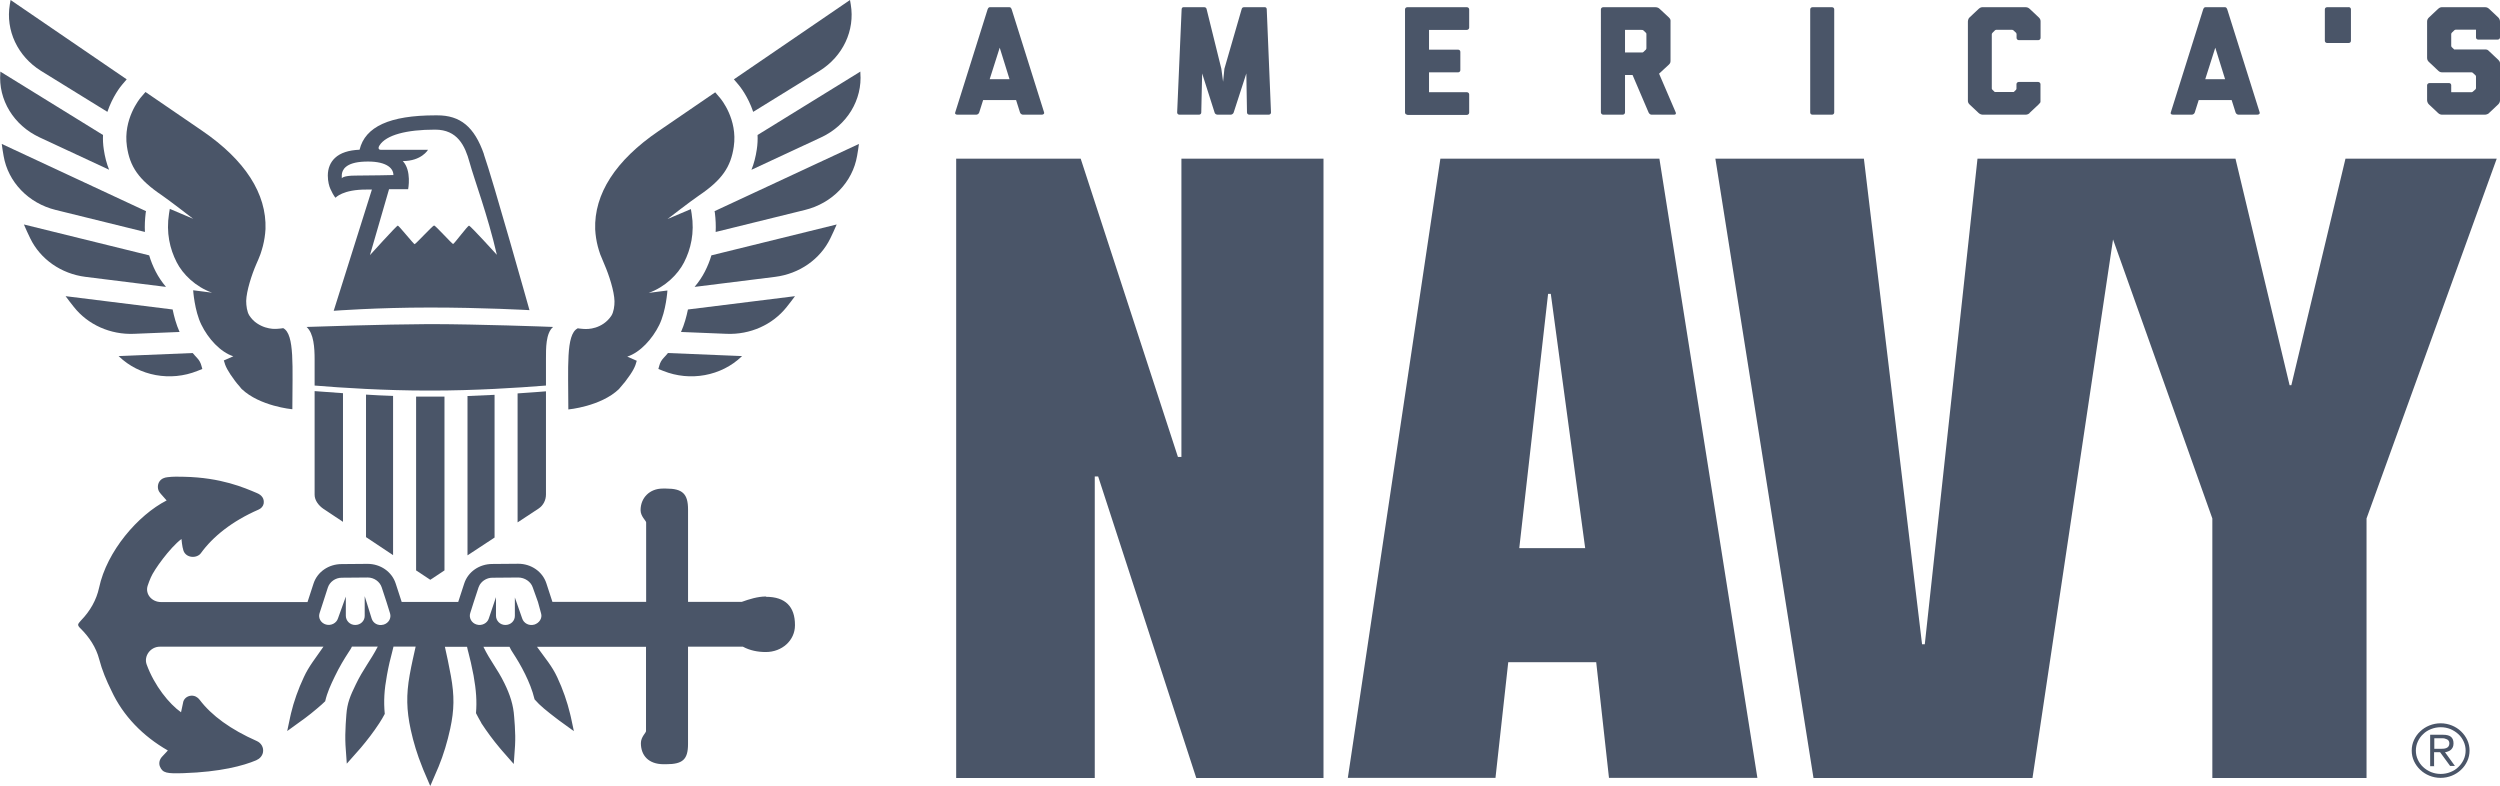 <svg viewBox="0 0 229.09 72" xmlns="http://www.w3.org/2000/svg" id="Layer_2">
  <defs>
    <style>
      .cls-1 {
        fill: #4a5568;
      }
    </style>
  </defs>
  <g id="Layer_1-2">
    <g>
      <path d="M10,15.56c-.23-.57-.39-1.19-.49-1.87-.07-.46-.09-.9-.07-1.32L.03,6.56s0,.07,0,.11c-.2,2.48,1.23,4.82,3.6,5.92l6.38,2.97Z" class="cls-1"></path>
      <path d="M9.84,10.25c.48-1.42,1.22-2.34,1.36-2.5l.41-.48L.97,0c-.02.14-.05.27-.07.41-.4,2.38.72,4.75,2.85,6.08l6.09,3.76Z" class="cls-1"></path>
      <path d="M26.77,37.5s-2.96-.27-4.63-1.86c-.16-.19-.29-.36-.42-.5-.06-.08-.12-.15-.18-.23-.67-.9-.89-1.34-1.03-1.88l.87-.38c-1.19-.39-2.3-1.61-2.93-2.9-.63-1.28-.75-3.15-.75-3.15.91.11,1.73.22,1.73.22-1.52-.54-2.69-1.7-3.24-2.79-.62-1.21-.98-2.7-.7-4.46l.07-.43,2.14.91s-2.19-1.69-2.86-2.15c-2.15-1.45-2.94-2.63-3.21-4.49-.36-2.5,1.18-4.36,1.24-4.44l.46-.54.6.41,4.59,3.14c3.95,2.7,5.92,5.78,5.81,9.01-.03.53-.11,1.05-.24,1.56-.03.13-.07.24-.1.35-.04.12-.08.25-.12.38-.12.32-.25.63-.39.94-.41.94-.9,2.45-.92,3.36,0,.43.08,1.01.28,1.32.2.31.45.56.71.73.52.35,1.02.46,1.4.5.38.03.64-.02.81-.03.17-.02.19-.03.19-.03,1.07.55.84,3.57.84,7.42" class="cls-1"></path>
      <path d="M13.28,21.26c-.03-.58,0-1.16.07-1.75,0,0,.01-.07.03-.16L.16,13.19c.05.36.1.73.17,1.1.41,2.39,2.28,4.34,4.78,4.95l8.19,2.02Z" class="cls-1"></path>
      <path d="M15.21,26.29c-.37-.44-.69-.91-.94-1.4-.25-.49-.45-.98-.6-1.49l-11.48-2.83c.18.42.37.84.58,1.27.93,1.92,2.84,3.25,5.06,3.53l7.38.92Z" class="cls-1"></path>
      <path d="M16.45,30.41c-.3-.67-.5-1.41-.63-2.05l-9.81-1.22c.24.33.5.66.76.99,1.29,1.63,3.35,2.55,5.51,2.46l4.18-.17Z" class="cls-1"></path>
      <path d="M18.09,33.99l.45-.18c-.03-.1-.06-.21-.09-.32-.07-.26-.2-.49-.39-.69-.14-.14-.27-.3-.4-.45l-6.79.28s.02.02.03.03c1.87,1.8,4.73,2.32,7.19,1.33" class="cls-1"></path>
      <path d="M68.86,15.56c.23-.57.39-1.19.49-1.87.07-.46.09-.9.07-1.32l9.42-5.81s0,.07,0,.11c.2,2.48-1.23,4.82-3.6,5.92l-6.38,2.97Z" class="cls-1"></path>
      <path d="M69.02,10.25c-.48-1.42-1.22-2.34-1.36-2.5l-.41-.48,10.64-7.27c.02.14.05.27.07.41.4,2.38-.72,4.75-2.85,6.08l-6.09,3.76Z" class="cls-1"></path>
      <path d="M52.93,30.08s.02,0,.19.03c.17.01.43.06.81.03.37-.03.88-.14,1.39-.49.26-.18.51-.42.71-.73.2-.31.29-.89.28-1.32-.02-.92-.51-2.42-.92-3.36-.13-.31-.26-.62-.39-.94-.04-.12-.08-.25-.12-.37-.03-.12-.07-.22-.1-.35-.13-.5-.21-1.03-.24-1.56-.11-3.24,1.86-6.32,5.81-9.01l4.59-3.14.6-.41.46.54c.07.08,1.61,1.94,1.24,4.44-.27,1.85-1.06,3.04-3.21,4.49-.67.45-2.86,2.14-2.86,2.14l2.14-.91.07.43c.28,1.76-.08,3.25-.7,4.46-.56,1.09-1.72,2.25-3.24,2.79,0,0,.82-.11,1.72-.22,0,0-.12,1.87-.75,3.16-.63,1.28-1.74,2.51-2.93,2.9l.87.38c-.13.53-.35.98-1.03,1.87-.06.08-.12.16-.19.23-.13.15-.26.32-.42.5-1.67,1.59-4.63,1.86-4.63,1.86,0-3.85-.23-6.87.84-7.42" class="cls-1"></path>
      <path d="M65.58,21.26c.03-.58,0-1.16-.07-1.75,0,0-.01-.07-.03-.16l13.23-6.16c-.05.36-.1.73-.17,1.1-.41,2.39-2.28,4.34-4.78,4.95l-8.19,2.02Z" class="cls-1"></path>
      <path d="M63.65,26.29c.37-.44.69-.91.94-1.4.25-.49.45-.98.6-1.49l11.48-2.83c-.18.42-.37.84-.58,1.27-.93,1.92-2.84,3.25-5.06,3.53l-7.38.92Z" class="cls-1"></path>
      <path d="M62.41,30.41c.3-.67.5-1.41.63-2.05l9.81-1.22c-.24.33-.5.66-.76.99-1.29,1.63-3.35,2.55-5.51,2.46l-4.18-.17Z" class="cls-1"></path>
      <path d="M60.78,33.99l-.45-.18c.03-.1.06-.21.09-.32.07-.26.2-.49.39-.69.14-.14.27-.3.4-.45l6.79.28s-.02.02-.03.03c-1.87,1.8-4.73,2.32-7.19,1.33" class="cls-1"></path>
      <path d="M39.6,29.7h-.35c-4.22.02-10.5.24-11.16.26h0c.67.58.74,1.95.74,2.95v2.42c2.48.21,6.49.46,10.38.46h.37c3.89,0,7.85-.25,10.45-.46v-2.42c0-1-.02-2.37.65-2.95h0c-.65-.03-6.86-.25-11.08-.26" class="cls-1"></path>
      <path d="M40.73,36.34c-.37,0-.79,0-1.17,0-.44,0-.86,0-1.3,0,0,0-.01,0-.01,0-.12,0-.12,0-.12,0v15.93l1.3.86,1.3-.86v-15.93Z" class="cls-1"></path>
      <path d="M47.43,36.06v11.81l1.93-1.27c.44-.3.67-.78.67-1.29v-9.45c-.25.02-1.24.1-2.6.19" class="cls-1"></path>
      <path d="M45.32,36.18c-.87.04-1.61.08-2.48.11v14.6l2.48-1.63v-13.08Z" class="cls-1"></path>
      <path d="M31.43,36.03c-1.24-.09-2.23-.16-2.6-.19v9.5c0,.51.37.99.81,1.29l1.79,1.19v-11.8Z" class="cls-1"></path>
      <path d="M33.54,36.16v13.06l2.48,1.65v-14.59c-.87-.03-1.74-.07-2.48-.12" class="cls-1"></path>
      <path d="M32.57,16.09c-1.15,0-1.25.25-1.25.25,0,0,0-.16,0-.32.03-.43.32-1.14,2.07-1.21,1.87-.08,2.66.52,2.66,1.23,0,0-2.18.05-3.49.05M38.01,22.39c-.09,0-1.46-1.72-1.56-1.72s-2.55,2.71-2.55,2.71l1.75-6.04h1.75s.34-1.71-.49-2.58c1.72,0,2.31-1.03,2.31-1.03h-4.3c-.16.01-.34-.1-.14-.41.61-.96,2.49-1.44,5.06-1.44h.04c2.03,0,2.73,1.46,3.15,3,.42,1.54,1.66,4.82,2.5,8.47,0,0-2.42-2.67-2.55-2.67s-1.37,1.68-1.46,1.68-1.62-1.7-1.74-1.7-1.69,1.71-1.78,1.71M44.35,14.14c-.88-2.52-2.17-3.58-4.3-3.57-.05,0-.1,0-.16,0-4.16,0-6.43,1.03-6.94,3.15-1,.04-1.76.29-2.25.75-.43.4-.66.96-.66,1.62,0,.54.13,1,.24,1.23.32.7.47.8.47.8,0,0,.64-.77,2.89-.75h.44s-3.5,11.11-3.5,11.11c0,0,3.94-.3,8.81-.3s9.13.24,9.13.24c-.03-.11-3.36-11.96-4.18-14.28" class="cls-1"></path>
      <path d="M48.94,57.24c-.47.13-.95-.13-1.09-.57l-.67-1.92v1.69c0,.46-.38.83-.87.83-.49,0-.86-.39-.86-.85v-1.7l-.66,1.96c-.14.44-.65.69-1.11.55-.47-.13-.73-.62-.59-1.05l.33-1.04h0l.43-1.31c.03-.08.06-.15.1-.22.02-.03.03-.05.05-.08.24-.35.66-.59,1.12-.59l2.37-.02c.59,0,1.16.38,1.33.91l.48,1.34h0s.28,1.03.28,1.03c.14.44-.16.9-.63,1.04M35.13,57.24c-.47.13-.93-.11-1.07-.55l-.64-2.06v1.81c0,.46-.38.83-.87.83-.49,0-.86-.39-.86-.85v-1.75l-.72,2c-.14.44-.64.69-1.1.56s-.73-.59-.59-1.03l.33-1.02.43-1.33c.17-.53.69-.91,1.28-.91l2.37-.02c.59,0,1.12.38,1.29.91l.44,1.34h0s.32,1.03.32,1.03c.14.44-.12.9-.59,1.04M70.2,54.66c-.77,0-1.55.25-2.22.49h-4.93v-8.46c0-1.43-.5-1.92-2.01-1.92h-.31c-1.2,0-2.03.85-2.03,1.98,0,.57.51.97.51,1.12v7.28h-8.59l-.55-1.69c-.35-1.08-1.39-1.8-2.58-1.8h0l-2.37.02c-1.19,0-2.23.71-2.58,1.79l-.55,1.69h-5.18l-.55-1.69c-.35-1.08-1.39-1.8-2.58-1.8l-2.37.02c-1.19,0-2.23.71-2.58,1.79l-.55,1.69h-13.42c-.85,0-1.47-.73-1.23-1.49.08-.26.18-.49.29-.76.29-.7,1.74-2.72,2.81-3.53,0,0,.06.72.18,1.06.24.71,1.24.74,1.6.24,1.09-1.51,2.85-2.93,5.28-3.99.24-.1.42-.3.47-.54.08-.46-.17-.79-.6-.97-1.18-.5-3.29-1.43-6.7-1.5-.5-.01-.98-.03-1.52.04-.26.03-.55.12-.74.41-.18.28-.18.71.03.98,0,0,.08.1.11.14l.53.6c-2.62,1.34-5.48,4.65-6.19,8-.24,1.12-.83,2.15-1.65,2.99-.16.17-.27.31-.27.4s.08.21.21.33c.81.8,1.44,1.75,1.72,2.83.26,1,.66,1.95,1.12,2.88,1.07,2.32,2.9,4.18,5.17,5.48,0,0-.15.18-.49.53-.32.32-.34.69-.23.95.25.59.63.65,2.16.6,3.38-.11,5.48-.68,6.66-1.18.32-.14.56-.4.62-.73.08-.44-.16-.86-.58-1.04-2.37-1.05-4.13-2.32-5.23-3.78-.18-.24-.46-.39-.77-.37-.4.03-.71.31-.75.68l-.18.84c-1.08-.76-2.44-2.43-3.15-4.38-.28-.77.35-1.63,1.21-1.63h14.99c-.72,1.05-1.33,1.78-1.79,2.78-.52,1.1-.93,2.27-1.18,3.32-.02.1-.05.21-.07.31l-.28,1.32,1.34-.97c.1-.07.19-.14.29-.21.36-.27.73-.56,1.09-.87l.07-.06c.25-.21.48-.41.69-.62.19-.82.5-1.48.87-2.25.44-.92.89-1.65,1.28-2.25.1-.16.2-.28.3-.51h2.37c-.66,1.28-1.34,2.06-2.02,3.48-.5,1.03-.78,1.68-.86,2.76l-.06.87c-.04.66-.05,1.3-.02,1.9,0,.1.01.21.02.3l.1,1.42,1.07-1.21c.07-.08.15-.16.22-.25.59-.7,1.16-1.44,1.69-2.25.18-.28.35-.56.5-.85-.11-1.16-.05-2.19.2-3.55.16-.89.32-1.53.46-2.05.05-.18.09-.34.14-.57h2.03c-.18.82-.36,1.56-.55,2.62-.32,1.81-.29,3.19.1,5,.25,1.15.61,2.32,1.03,3.35.04.1.08.21.12.31l.64,1.5.64-1.49c.04-.1.08-.2.13-.3.44-1.07.8-2.27,1.06-3.47.37-1.72.39-3.01.06-4.83-.19-1.05-.37-1.86-.55-2.67h2.03c.04.23.09.37.13.54.14.54.3,1.19.47,2.1.24,1.35.31,2.35.22,3.44.15.29.31.59.48.88h0s0,.02,0,.02c.53.81,1.1,1.58,1.69,2.28.07.09.15.17.22.26l1.07,1.22.1-1.41c0-.1.01-.2.02-.3.03-.6.02-1.12-.02-1.78l-.06-.81c-.07-1.11-.38-2.05-.9-3.11-.65-1.33-1.3-2.04-1.92-3.33h2.39c.1.23.2.38.31.55.35.54.74,1.17,1.13,1.97.33.68.65,1.43.86,2.3.25.29.54.57.85.83.37.31.75.61,1.12.89.1.07.2.15.29.22l1.34.97-.28-1.31c-.02-.1-.04-.19-.07-.29-.25-1.05-.66-2.25-1.18-3.35-.48-1.03-1.1-1.73-1.85-2.78h9.99v4.64h0v3.09c0,.15-.47.53-.47,1.1,0,1.12.69,1.92,2.06,1.93,0,0,.25,0,.25,0,1.51,0,2.01-.42,2.01-1.85v-4.27h0v-4.65h5.03c.64.35,1.37.49,2.1.49,1.48,0,2.67-1.06,2.67-2.45v-.03c0-1.67-.87-2.58-2.65-2.58" class="cls-1"></path>
      <polygon points="108.26 41.87 107.94 41.87 99.03 14.54 87.62 14.54 87.62 71.29 100.32 71.29 100.32 43.66 100.63 43.66 109.62 71.29 121.28 71.29 121.28 14.54 108.26 14.54 108.26 41.87" class="cls-1"></polygon>
      <path d="M139.22,50.23l2.64-23.3h.25l3.15,23.3h-6.04ZM131.99,14.54l-8.48,56.74h13.53l1.17-10.6h8.06l1.17,10.6h13.6l-8.98-56.74h-20.08Z" class="cls-1"></path>
      <polygon points="214.93 14.54 209.97 35.3 209.81 35.3 204.85 14.54 181.21 14.54 176.38 59.04 176.13 59.04 170.8 14.54 157.19 14.54 166.18 71.29 186.25 71.29 193.63 21.94 202.73 47.51 202.73 71.29 216.86 71.29 216.86 47.51 228.79 14.54 214.93 14.54" class="cls-1"></polygon>
      <path d="M91.61,4.37l-.92,2.89h1.82l-.9-2.89ZM93.74,10.51c-.12,0-.24-.1-.27-.2l-.36-1.14h-3.02l-.36,1.14c-.03.1-.15.2-.27.2h-1.71c-.2,0-.26-.1-.22-.2l2.97-9.45c.05-.13.11-.2.21-.2h1.79c.1,0,.16.07.21.21l2.97,9.44c.03.1-.06.2-.22.2h-1.71Z" class="cls-1"></path>
      <path d="M114.49,10.51c-.12,0-.22-.08-.22-.2l-.06-3.58-1.16,3.58c-.03.1-.15.2-.27.2h-1.2c-.12,0-.26-.08-.28-.2l-1.14-3.58-.08,3.58c0,.11-.09.2-.21.2h-1.79c-.11,0-.21-.08-.21-.2l.41-9.45c0-.1.06-.2.16-.2h1.91c.12,0,.2.07.22.18l1.35,5.46.16,1.19.12-1.19,1.58-5.46c.03-.13.11-.18.23-.18h1.9c.12,0,.17.1.17.2l.39,9.45c0,.11-.09.2-.21.2h-1.77Z" class="cls-1"></path>
      <path d="M128.96,10.51c-.12,0-.21-.08-.21-.2V.86c0-.11.09-.2.21-.2h5.46c.1,0,.21.08.21.2v1.68c0,.11-.11.2-.21.2h-3.47v1.81h2.66c.12,0,.21.08.21.2v1.68c0,.11-.09.2-.21.2h-2.66v1.82h3.47c.1,0,.21.08.21.2v1.68c0,.11-.11.2-.21.2h-5.46Z" class="cls-1"></path>
      <path d="M150.83,4.54s.04-.07.04-.11v-1.28c0-.07,0-.1-.04-.14l-.22-.21c-.06-.06-.12-.06-.2-.06h-1.5v2.07h1.58s.06,0,.1-.04l.24-.23ZM151.34,10.51c-.12,0-.22-.1-.27-.2l-1.47-3.44h-.69v3.44c0,.1-.09.2-.21.2h-1.79c-.1,0-.21-.1-.21-.2V.86c0-.11.1-.2.21-.2h4.77c.14,0,.29.04.39.14l.86.8c.18.17.15.28.15.39v3.56c0,.18-.03.25-.15.37l-.9.83,1.53,3.56c.04.1,0,.2-.15.2h-2.07Z" class="cls-1"></path>
      <path d="M166.09,10.51c-.12,0-.21-.08-.21-.2V.86c0-.11.09-.2.21-.2h1.78c.12,0,.21.08.21.2v9.45c0,.11-.09.2-.21.2h-1.78Z" class="cls-1"></path>
      <path d="M185.99,10.36c-.14.13-.28.15-.41.15h-3.87c-.1,0-.26-.03-.39-.15l-.84-.79c-.15-.14-.15-.27-.15-.37V1.97s0-.23.15-.37l.84-.79c.17-.15.27-.15.39-.15h3.89c.14,0,.26.03.39.15l.84.79c.13.13.16.23.16.37v1.51c0,.1-.1.2-.21.2h-1.78c-.12,0-.21-.1-.21-.2v-.37s-.02-.07-.04-.1l-.26-.24s-.08-.04-.1-.04h-1.46s-.08.01-.11.04l-.24.24c-.04.06-.06.07-.06.13v4.98s.02.08.06.11l.21.2h1.74l.21-.2s.04-.07.04-.1v-.42c0-.1.09-.2.21-.2h1.78c.11,0,.21.1.21.2v1.6c0,.07-.02.11-.16.25l-.84.79Z" class="cls-1"></path>
      <path d="M203,4.37l-.92,2.89h1.82l-.9-2.89ZM205.13,10.51c-.12,0-.24-.1-.27-.2l-.36-1.14h-3.02l-.36,1.14c-.03.1-.15.2-.27.2h-1.71c-.2,0-.26-.1-.22-.2l2.97-9.45c.05-.13.11-.2.21-.2h1.79c.1,0,.16.07.21.21l2.97,9.44c.03.1-.06.2-.22.2h-1.71Z" class="cls-1"></path>
      <path d="M228.09,10.36c-.1.1-.28.15-.39.15h-3.89c-.16,0-.27-.04-.39-.15l-.84-.79c-.11-.1-.17-.27-.17-.39v-1.37c0-.11.11-.2.23-.2h1.77c.12,0,.21.08.21.2v.64h1.89s.04-.01.08-.04l.26-.23s.04-.06.04-.1v-1.07c0-.06-.02-.1-.08-.14l-.22-.2s-.04-.04-.08-.04h-2.7c-.16,0-.27-.04-.39-.16l-.84-.79c-.09-.08-.17-.2-.17-.37V1.97c0-.14.06-.27.17-.37l.84-.79c.17-.15.27-.15.39-.15h3.89c.15,0,.26.03.39.15l.84.79c.1.1.16.24.16.38v1.45c0,.11-.1.2-.22.2h-1.77c-.12,0-.21-.08-.21-.2v-.71h-1.86s-.08.01-.11.04l-.24.23s-.06.07-.06.11v1.13s.03.07.06.1l.21.2h2.81c.21,0,.26.03.39.16l.84.79c.16.17.16.24.16.37v3.34c0,.1-.03.24-.16.37l-.84.79Z" class="cls-1"></path>
      <path d="M215.22.66h-1.97c-.12,0-.21.08-.21.2v2.88c0,.11.09.2.21.2h1.97c.12,0,.21-.08.21-.2V.85c0-.11-.09-.2-.21-.2" class="cls-1"></path>
      <path d="M223.08,68.62h.49c.1,0,.21,0,.32-.01.1,0,.2-.03.28-.06.08-.03.15-.08.2-.15.05-.07.08-.16.08-.28,0-.09-.02-.17-.06-.23-.04-.06-.09-.11-.16-.14-.07-.03-.14-.06-.22-.08-.08-.02-.17-.02-.25-.02h-.69v.97ZM223.08,70.21h-.39v-2.88h1.18c.35,0,.59.07.74.2.15.14.22.33.22.59,0,.13-.02.25-.06.34-.04.09-.1.17-.17.24-.07.06-.15.12-.25.15-.09.04-.19.07-.3.08l.91,1.26h-.44l-.92-1.26h-.55v1.26ZM221.38,68.78c0,.3.06.57.18.83s.28.49.49.68c.2.19.44.34.72.46.28.11.57.17.89.17s.61-.06.89-.17c.28-.11.52-.26.72-.46.2-.19.37-.42.49-.68.12-.26.18-.54.18-.83s-.06-.57-.18-.83c-.12-.26-.28-.49-.49-.68-.21-.19-.45-.34-.72-.46-.28-.11-.57-.17-.89-.17s-.61.06-.89.17c-.28.11-.52.26-.72.46-.21.19-.37.42-.49.68s-.18.54-.18.83M221,68.78c0-.34.07-.67.21-.97.14-.3.33-.57.57-.79.24-.23.52-.41.84-.54.32-.13.67-.2,1.03-.2s.71.07,1.03.2c.32.13.6.31.84.54.24.23.43.49.57.79.14.3.21.63.21.97s-.07.67-.21.97c-.14.3-.33.57-.57.79-.24.23-.52.41-.84.54-.32.13-.67.2-1.03.2s-.71-.07-1.03-.2c-.32-.13-.6-.31-.84-.54-.24-.23-.43-.49-.57-.79-.14-.3-.21-.63-.21-.97" class="cls-1"></path>
    </g>
  </g>
</svg>